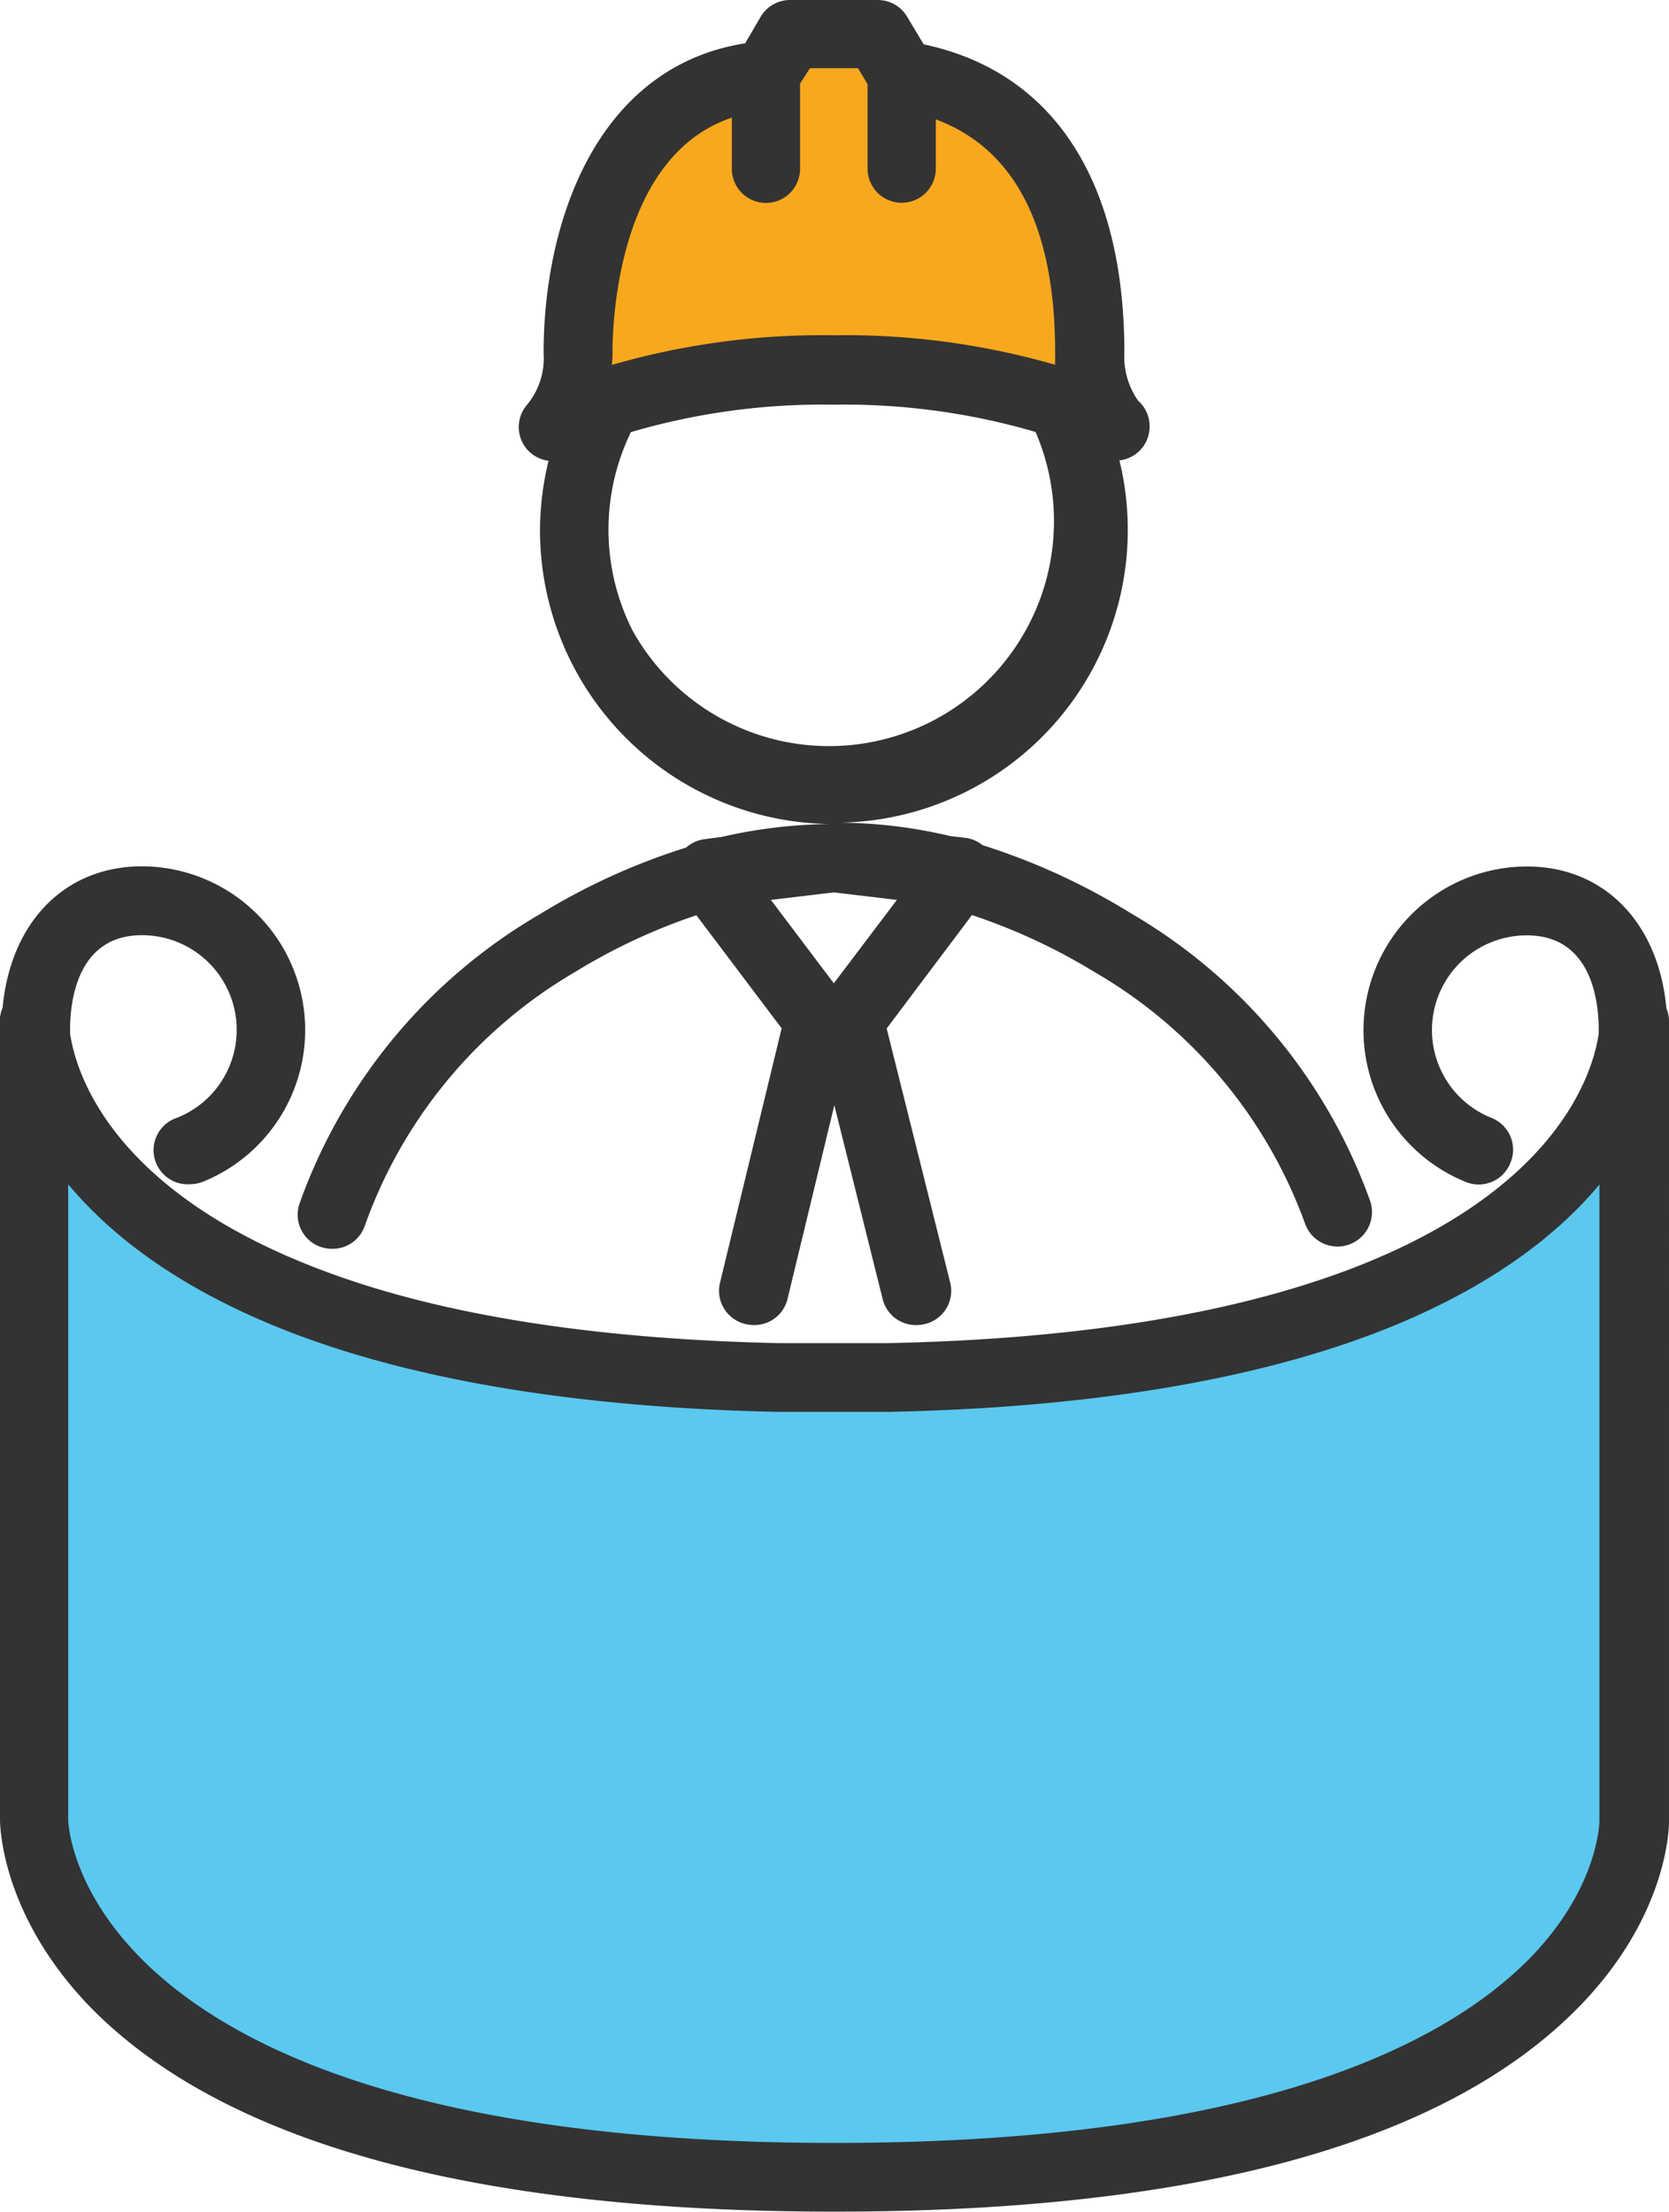 <?xml version="1.0" encoding="UTF-8"?>
<svg xmlns="http://www.w3.org/2000/svg" viewBox="0 0 97.88 129.7">
  <defs>
    <style>.cls-1{fill:#5bc8ef;}.cls-2{fill:#f7a81e;}.cls-3{fill:#333;}</style>
  </defs>
  <title>Asset 17</title>
  <g id="Layer_2" data-name="Layer 2">
    <g id="Ñëîé_1" data-name="Ñëîé 1">
      <path class="cls-1" d="M94.54,64.22C82.84,78.82,63.8,80.63,54.05,80.83v-.57H43v.55C33,80.52,14.71,78.4,3.34,64.22c-1.37,9-2.5,38.87-1.87,43S5,126.34,48.94,128.09v-.91h0v.91c43.9-1.75,46.85-16.75,47.48-20.87S95.92,73.22,94.54,64.22Z"></path>
      <path class="cls-2" d="M52.34,3.37c1,.9,2.53,1,3.8,1.61A12.14,12.14,0,0,1,59,7a11.7,11.7,0,0,1,2.39,2.53,12,12,0,0,1,1.41,5.07,39.76,39.76,0,0,1,.41,9.8A17.05,17.05,0,0,0,55.78,22a50.43,50.43,0,0,0-7.87,0c-4.79.24-9.67.51-14.18,2.13.56-5.56,1.21-11.35,4.28-16a7.49,7.49,0,0,1,2.74-2.71c1.59-.82,3.65-.77,4.93-2A6.73,6.73,0,0,1,47,2.09a3.35,3.35,0,0,1,2-.22,4.83,4.83,0,0,1,2.54.74C51.81,2.83,52.05,3.13,52.34,3.37Z"></path>
      <path class="cls-3" d="M80.33,70.36a32,32,0,0,0-14-16.8,38.66,38.66,0,0,0-8.71-4,2,2,0,0,0-1-.43l-.88-.1a28.82,28.82,0,0,0-6.45-.79A17.17,17.17,0,0,0,65.65,27a2,2,0,0,0,1.77-2,2,2,0,0,0-.68-1.51,4.48,4.48,0,0,1-.8-2.8c0-10.09-4.17-16.48-11.77-18.09L53.21,1a2,2,0,0,0-1.74-1H46.34A2,2,0,0,0,44.6,1l-.9,1.54C35,3.91,31.88,13,31.88,20.7a4.3,4.3,0,0,1-.94,3,2,2,0,0,0-.08,2.59,2,2,0,0,0,1.31.73,17.36,17.36,0,0,0-.5,4.06,17.22,17.22,0,0,0,17,17.24h0a29.69,29.69,0,0,0-6.36.76l-1,.13a2,2,0,0,0-1.07.49,38.13,38.13,0,0,0-8.55,3.89,32.1,32.1,0,0,0-14.1,16.92,2,2,0,0,0,1.19,2.6,2.16,2.16,0,0,0,.71.12,2,2,0,0,0,1.89-1.31A28.14,28.14,0,0,1,33.72,57a34.57,34.57,0,0,1,7.12-3.33l5,6.63-3.61,14.9a2,2,0,0,0,1.49,2.44,2,2,0,0,0,.47.06,2,2,0,0,0,2-1.55l2.74-11.34,2.83,11.35a2,2,0,0,0,2,1.54,2.05,2.05,0,0,0,.49-.06,2,2,0,0,0,1.47-2.45L52,60.31l5-6.65A34.91,34.91,0,0,1,64.19,57,28.13,28.13,0,0,1,76.55,71.79a2,2,0,0,0,3.78-1.43ZM35.92,20.7c0-2.06.39-11.59,7-13.8v3a2,2,0,0,0,4,0v-5L47.5,4h2.82l.56.94V9.89a2,2,0,0,0,4,0V7c4.63,1.72,7,6.3,7,13.67,0,.25,0,.49,0,.72a44.49,44.49,0,0,0-13-1.73,44.33,44.33,0,0,0-13,1.74C35.91,21.19,35.92,21,35.92,20.7ZM37.11,37A13.09,13.09,0,0,1,37,25.34a39.88,39.88,0,0,1,11.88-1.61,39.92,39.92,0,0,1,11.85,1.6A13.19,13.19,0,0,1,37.11,37ZM48.9,57.66l-3.69-4.89,3.69-.44,3.7.44Z"></path>
      <path class="cls-3" d="M95.86,61.89a2,2,0,0,1-2-2h0a2,2,0,1,1,2,2Z"></path>
      <path class="cls-3" d="M2,61.89a2,2,0,0,1-2-2H0a2,2,0,1,1,2,2Z"></path>
      <path class="cls-3" d="M2,61.89a2,2,0,0,1-2-2H0a2,2,0,1,1,2,2Z"></path>
      <path class="cls-3" d="M95.86,61.89a2,2,0,0,1-2-2h0a2,2,0,1,1,2,2Z"></path>
      <path class="cls-3" d="M97.88,59.84h0a1.82,1.82,0,0,0-.15-.69c-.45-5-3.62-8.34-8.18-8.34a9.6,9.6,0,0,0-3.61,18.49,2,2,0,0,0,2.64-1.11,2,2,0,0,0-1.12-2.64,5.55,5.55,0,0,1,2.09-10.7c3.8,0,4.21,3.88,4.21,5.55a1.49,1.49,0,0,0,0,.21c-.33,2.24-2.34,9.12-14.5,13.78-7,2.67-16.11,4.14-27.15,4.37-2.09,0-4.36,0-6.47,0-11-.24-20.11-1.71-27-4.37C6.46,69.73,4.44,62.85,4.11,60.61c0-.07,0-.14,0-.22,0-1.67.41-5.55,4.21-5.55a5.55,5.55,0,0,1,2.08,10.7,2,2,0,0,0,.76,3.9,2.06,2.06,0,0,0,.76-.15A9.6,9.6,0,0,0,8.34,50.8C3.78,50.8.61,54.09.15,59.12a1.91,1.91,0,0,0-.15.76v46.81c0,.22,0,5.53,5.29,11,7.83,8,22.52,12,43.66,12s35.81-4,43.64-12c5.34-5.45,5.3-10.76,5.29-10.94V59.88h0v0h0Zm-8.17,55c-4.85,4.93-15.84,10.82-40.76,10.82C4.6,125.66,4,106.94,4,106.73V69.45c2.51,3,6.56,6.19,13.13,8.71,7.37,2.82,16.93,4.38,28.4,4.63,2.16,0,4.51,0,6.65,0,11.5-.24,21.08-1.8,28.5-4.63,6.56-2.52,10.62-5.7,13.12-8.7v37.31S93.8,110.66,89.71,114.84Z"></path>
    </g>
  </g>
</svg>
